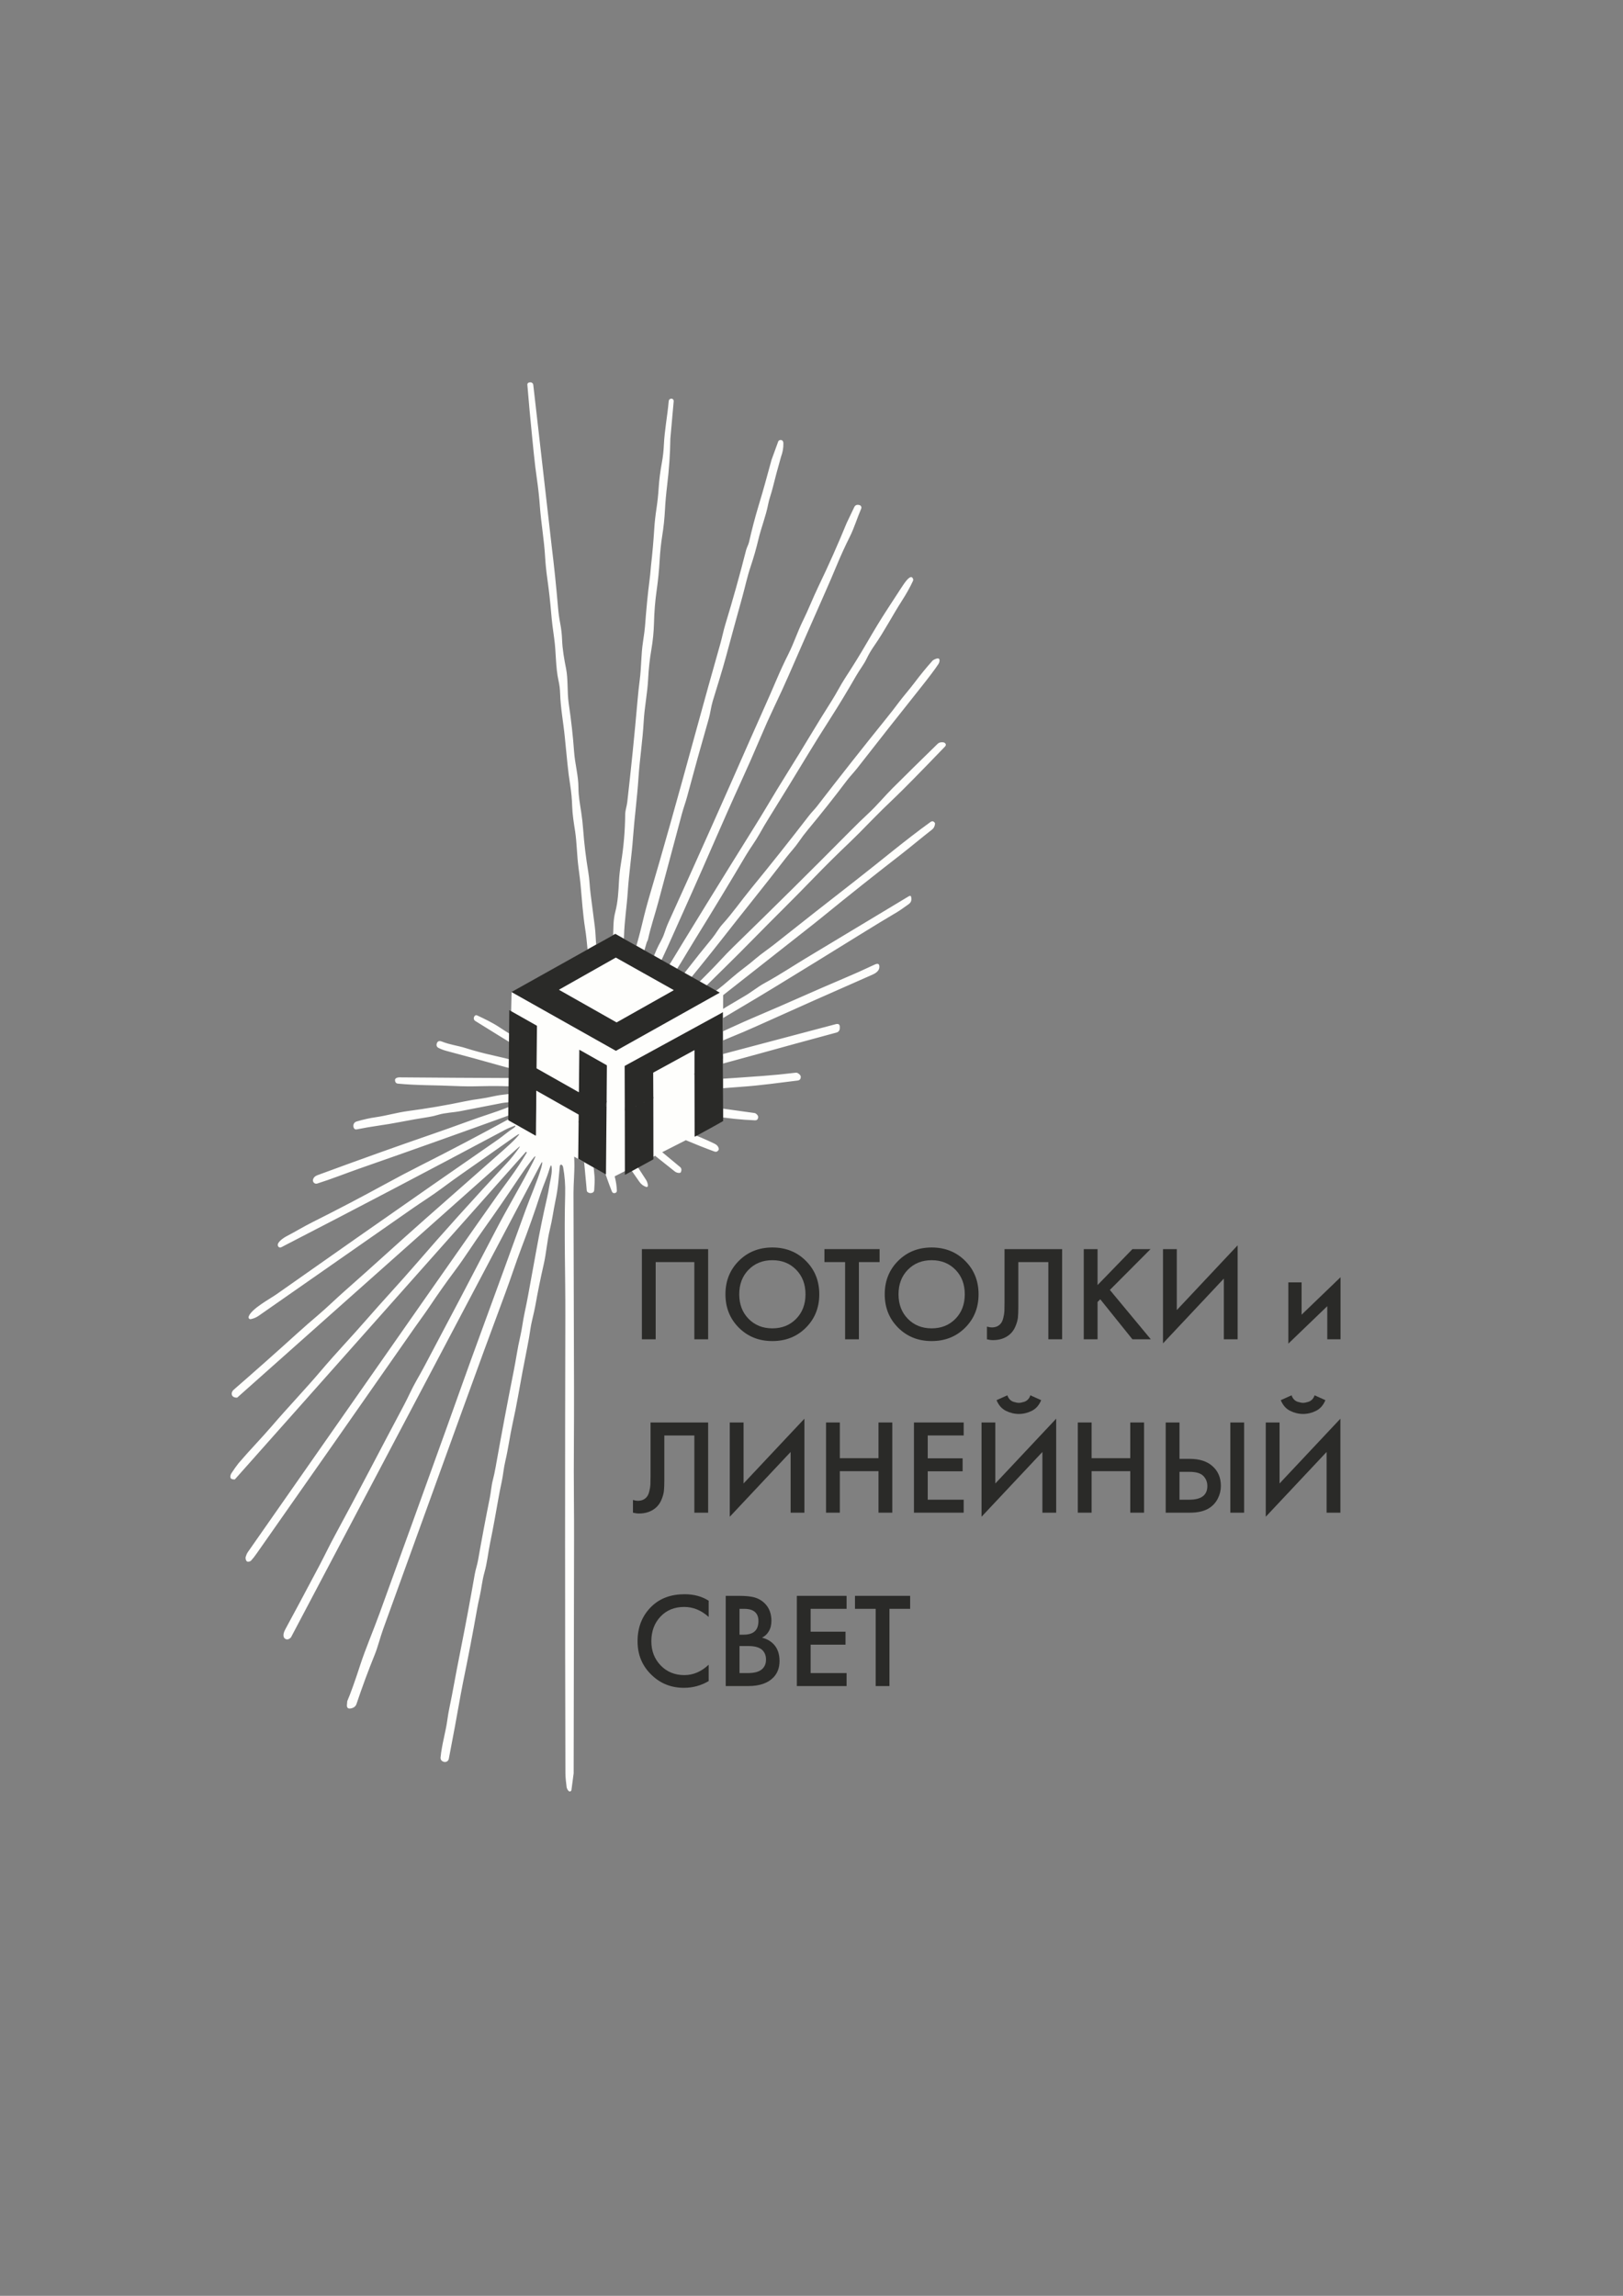 <?xml version="1.0" encoding="UTF-8"?> <svg xmlns="http://www.w3.org/2000/svg" xmlns:xlink="http://www.w3.org/1999/xlink" xmlns:xodm="http://www.corel.com/coreldraw/odm/2003" xml:space="preserve" width="210mm" height="297mm" version="1.1" style="shape-rendering:geometricPrecision; text-rendering:geometricPrecision; image-rendering:optimizeQuality; fill-rule:evenodd; clip-rule:evenodd" viewBox="0 0 21000 29700"><rect x="0" y="0" width="21000" height="29700" fill="#808080" stroke="none"/> <defs> <style type="text/css"> .fil2 {fill:#FEFEFC} .fil1 {fill:#FEFEFC;fill-rule:nonzero} .fil0 {fill:#2A2A28;fill-rule:nonzero} </style> </defs> <g id="Слой_x0020_1">  <polygon class="fil0" points="8305.34,16159.13 9162.61,16159.13 9162.61,17326.07 8984.16,17326.07 8984.16,16327.09 8483.79,16327.09 8483.79,17326.07 8305.34,17326.07 "></polygon> <path id="_1" class="fil0" d="M9559.75 16311.34c115.47,-115.47 260.1,-173.2 433.88,-173.2 173.79,0 318.42,57.73 433.89,173.2 115.47,115.47 173.2,259.52 173.2,432.14 0,172.62 -57.73,316.66 -173.2,432.13 -115.47,115.47 -260.1,173.2 -433.89,173.2 -173.78,0 -318.41,-57.73 -433.88,-173.2 -115.47,-115.47 -173.2,-259.51 -173.2,-432.13 0,-172.62 57.73,-316.67 173.2,-432.14zm125.97 749.68c80.48,82.22 183.11,123.34 307.91,123.34 124.8,0 227.44,-41.12 307.92,-123.34 80.48,-82.23 120.72,-188.08 120.72,-317.54 0,-129.47 -40.24,-235.32 -120.72,-317.54 -80.48,-82.23 -183.12,-123.35 -307.92,-123.35 -124.8,0 -227.43,41.12 -307.91,123.35 -80.48,82.22 -120.72,188.07 -120.72,317.54 0,129.46 40.24,235.31 120.72,317.54z"></path> <polygon id="_2" class="fil0" points="11381.01,16327.09 11113.34,16327.09 11113.34,17326.07 10934.88,17326.07 10934.88,16327.09 10667.21,16327.09 10667.21,16159.13 11381.01,16159.13 "></polygon> <path id="_3" class="fil0" d="M11620.7 16311.34c115.47,-115.47 260.1,-173.2 433.88,-173.2 173.79,0 318.42,57.73 433.89,173.2 115.47,115.47 173.2,259.52 173.2,432.14 0,172.62 -57.73,316.66 -173.2,432.13 -115.47,115.47 -260.1,173.2 -433.89,173.2 -173.78,0 -318.41,-57.73 -433.88,-173.2 -115.47,-115.47 -173.2,-259.51 -173.2,-432.13 0,-172.62 57.73,-316.67 173.2,-432.14zm125.97 749.68c80.48,82.22 183.11,123.34 307.91,123.34 124.8,0 227.44,-41.12 307.92,-123.34 80.48,-82.23 120.72,-188.08 120.72,-317.54 0,-129.47 -40.24,-235.32 -120.72,-317.54 -80.48,-82.23 -183.12,-123.35 -307.92,-123.35 -124.8,0 -227.43,41.12 -307.91,123.35 -80.48,82.22 -120.72,188.07 -120.72,317.54 0,129.46 40.24,235.31 120.72,317.54z"></path> <path id="_4" class="fil0" d="M12997.58 16159.13l745.3 0 0 1166.94 -178.45 0 0 -998.98 -388.4 0 0 580.84c0,55.99 -1.75,101.18 -5.24,135.59 -3.5,34.41 -14.29,73.19 -32.37,116.34 -18.08,43.16 -44.03,78.73 -77.85,106.73 -57.16,46.65 -127.72,69.98 -211.7,69.98 -24.49,0 -50.73,-3.5 -78.73,-10.5l0 -164.46c23.33,7 44.91,10.5 64.74,10.5 43.15,0 78.14,-13.41 104.97,-40.24 18.66,-17.49 32.36,-44.03 41.11,-79.6 8.75,-35.58 13.71,-65.03 14.87,-88.35 1.17,-23.33 1.75,-59.49 1.75,-108.47l0 -696.32z"></path> <polygon id="_5" class="fil0" points="14201.25,16159.13 14201.25,16624.51 14652.63,16159.13 14887.07,16159.13 14360.46,16687.49 14890.57,17326.07 14652.63,17326.07 14236.25,16808.21 14201.25,16843.2 14201.25,17326.07 14022.8,17326.07 14022.8,16159.13 "></polygon> <polygon id="_6" class="fil0" points="15835.31,17326.07 15835.31,16540.53 15048.02,17378.56 15048.02,16159.13 15226.47,16159.13 15226.47,16948.17 16013.76,16110.15 16013.76,17326.07 "></polygon> <polygon id="_7" class="fil0" points="16669.84,16589.52 16841.29,16589.52 16841.29,17007.66 17345.16,16523.04 17345.16,17326.07 17173.71,17326.07 17173.71,16897.44 16669.84,17382.05 "></polygon> <path id="_8" class="fil0" d="M8417.31 18402.03l745.3 0 0 1166.94 -178.45 0 0 -998.98 -388.4 0 0 580.84c0,55.99 -1.75,101.18 -5.24,135.59 -3.5,34.41 -14.29,73.19 -32.37,116.34 -18.08,43.16 -44.03,78.73 -77.85,106.73 -57.16,46.65 -127.72,69.98 -211.7,69.98 -24.49,0 -50.73,-3.5 -78.73,-10.5l0 -164.46c23.33,7 44.91,10.5 64.74,10.5 43.15,0 78.14,-13.41 104.97,-40.24 18.66,-17.49 32.36,-44.03 41.11,-79.6 8.75,-35.58 13.71,-65.03 14.87,-88.35 1.17,-23.33 1.75,-59.49 1.75,-108.47l0 -696.32z"></path> <polygon id="_9" class="fil0" points="10229.82,19568.97 10229.82,18783.43 9442.53,19621.46 9442.53,18402.03 9620.98,18402.03 9620.98,19191.07 10408.27,18353.05 10408.27,19568.97 "></polygon> <polygon id="_10" class="fil0" points="10866.65,18402.03 10866.65,18863.91 11367.02,18863.91 11367.02,18402.03 11545.47,18402.03 11545.47,19568.97 11367.02,19568.97 11367.02,19031.86 10866.65,19031.86 10866.65,19568.97 10688.2,19568.97 10688.2,18402.03 "></polygon> <polygon id="_11" class="fil0" points="12469.22,18402.03 12469.22,18569.99 12003.84,18569.99 12003.84,18865.66 12455.22,18865.66 12455.22,19033.61 12003.84,19033.61 12003.84,19401.02 12469.22,19401.02 12469.22,19568.97 11825.39,19568.97 11825.39,18402.03 "></polygon> <path id="_12" class="fil0" d="M13487.44 19568.97l0 -785.54 -787.29 838.03 0 -1219.43 178.45 0 0 789.04 787.29 -838.02 0 1215.92 -178.45 0zm-593.09 -1455.61l139.96 -62.98c7,22.16 17.79,40.53 32.37,55.11 14.58,14.58 30.91,24.49 48.99,29.74 18.07,5.25 31.78,8.75 41.11,10.5 9.33,1.75 18.08,2.62 26.24,2.62 8.17,0 16.91,-0.87 26.25,-2.62 9.33,-1.75 23.03,-5.25 41.11,-10.5 18.08,-5.25 34.41,-15.16 48.99,-29.74 14.58,-14.58 25.36,-32.95 32.36,-55.11l139.97 62.98c-26.83,65.32 -67.36,111.39 -121.6,138.21 -54.23,26.83 -109.93,40.24 -167.08,40.24 -57.15,0 -112.84,-13.41 -167.08,-40.24 -54.23,-26.82 -94.76,-72.89 -121.59,-138.21z"></path> <polygon id="_13" class="fil0" points="14124.27,18402.03 14124.27,18863.91 14624.64,18863.91 14624.64,18402.03 14803.09,18402.03 14803.09,19568.97 14624.64,19568.97 14624.64,19031.86 14124.27,19031.86 14124.27,19568.97 13945.82,19568.97 13945.82,18402.03 "></polygon> <path id="_14" class="fil0" d="M15083.01 19568.97l0 -1166.94 178.45 0 0 470.63 132.97 0c124.8,0 222.19,30.91 292.17,92.72 73.48,64.15 110.22,149.88 110.22,257.18 0,55.99 -12.54,109.35 -37.61,160.09 -25.08,50.73 -60.95,91.85 -107.6,123.34 -62.98,41.99 -148.13,62.98 -255.43,62.98l-313.17 0zm178.45 -528.36l0 360.41 125.97 0c156.29,0 234.44,-58.91 234.44,-176.71 0,-51.32 -17.21,-94.76 -51.61,-130.34 -34.41,-35.57 -94.19,-53.36 -179.33,-53.36l-129.47 0zm657.83 -638.58l178.45 0 0 1166.94 -178.45 0 0 -1166.94z"></path> <path id="_15" class="fil0" d="M17164.95 19568.97l0 -785.54 -787.29 838.03 0 -1219.43 178.45 0 0 789.04 787.29 -838.02 0 1215.92 -178.45 0zm-593.09 -1455.61l139.96 -62.98c7,22.16 17.79,40.53 32.37,55.11 14.58,14.58 30.91,24.49 48.99,29.74 18.07,5.25 31.78,8.75 41.11,10.5 9.33,1.75 18.08,2.62 26.24,2.62 8.17,0 16.91,-0.87 26.25,-2.62 9.33,-1.75 23.03,-5.25 41.11,-10.5 18.08,-5.25 34.41,-15.16 48.99,-29.74 14.58,-14.58 25.36,-32.95 32.36,-55.11l139.97 62.98c-26.83,65.32 -67.36,111.39 -121.6,138.21 -54.23,26.83 -109.93,40.24 -167.08,40.24 -57.15,0 -112.84,-13.41 -167.08,-40.24 -54.23,-26.82 -94.76,-72.89 -121.59,-138.21z"></path> <path id="_16" class="fil0" d="M9169.61 20707.92l0 209.94c-95.64,-86.31 -201.2,-129.47 -316.66,-129.47 -125.97,0 -228.32,41.7 -307.05,125.1 -78.73,83.39 -118.09,189.82 -118.09,319.29 0,124.8 40.24,228.89 120.72,312.29 80.48,83.39 182.53,125.09 306.16,125.09 115.47,0 220.45,-44.91 314.92,-134.72l0 211.7c-97.97,58.32 -204.69,87.47 -320.16,87.47 -162.13,0 -299.76,-53.65 -412.89,-160.95 -124.8,-116.64 -187.2,-263.6 -187.2,-440.88 0,-186.62 62.4,-338.83 187.2,-456.63 107.3,-101.47 247.85,-152.21 421.63,-152.21 120.14,0 223.94,27.99 311.42,83.98z"></path> <path id="_17" class="fil0" d="M9390.05 20644.93l176.7 0c79.32,0 143.47,6.42 192.45,19.25 48.99,12.83 92.15,36.74 129.47,71.73 61.82,58.32 92.72,135.3 92.72,230.94 0,54.82 -11.66,100.89 -34.99,138.21 -20.99,36.16 -50.15,62.98 -87.47,80.48 60.65,15.16 110.8,43.15 150.46,83.98 51.32,53.65 76.98,126.55 76.98,218.69 0,85.14 -25.66,155.12 -76.98,209.94 -72.32,75.81 -181.37,113.72 -327.17,113.72l-292.17 0 0 -1166.94zm178.45 167.96l0 334.16 54.24 0c65.32,0 113.72,-15.16 145.21,-45.49 30.33,-29.16 45.49,-73.48 45.49,-132.96 0,-47.82 -14,-85.15 -41.99,-111.97 -30.33,-29.16 -77.56,-43.74 -141.71,-43.74l-61.24 0zm0 481.12l0 349.91 108.48 0c80.47,0 139.37,-15.17 176.7,-45.49 38.49,-30.33 57.73,-73.48 57.73,-129.47 0,-50.15 -15.74,-90.97 -47.23,-122.46 -36.16,-35 -97.4,-52.49 -183.71,-52.49l-111.97 0z"></path> <polygon id="_18" class="fil0" points="10954.13,20644.93 10954.13,20812.89 10488.75,20812.89 10488.75,21108.56 10940.13,21108.56 10940.13,21276.51 10488.75,21276.51 10488.75,21643.92 10954.13,21643.92 10954.13,21811.87 10310.3,21811.87 10310.3,20644.93 "></polygon> <polygon id="_19" class="fil0" points="11776.4,20812.89 11508.73,20812.89 11508.73,21811.87 11330.27,21811.87 11330.27,20812.89 11062.6,20812.89 11062.6,20644.93 11776.4,20644.93 "></polygon> <path class="fil1" d="M7136.43 7050.96c33.34,269.35 61.39,539.49 84.14,810.16 5.82,69.85 15.35,138.11 28.31,205.05 13.23,67.73 21.17,136.53 23.81,206.64 4.5,126.74 26.73,252.15 51.86,377.83 27.78,139.43 12.44,302.15 34.4,451.11 32.01,216.96 55.3,424.92 69.32,623.62 11.38,159.28 56.09,306.92 56.35,466.46 0.27,106.1 18.79,204.26 34.93,309.3 11.91,77.79 20.37,153.99 25.93,228.87 12.7,177 34.92,361.42 66.67,553.5 7.41,45.25 12.7,89.96 15.88,134.41 3.44,49.48 7.94,98.69 14.02,147.64 16.14,130.97 34.13,270.4 53.98,418.57 12.17,91.55 10.85,175.42 20.37,260.88 22.75,205.05 45.77,391.05 55.83,599.28 5.82,123.56 16.14,247.92 30.69,373.59 1.32,11.64 8.2,16.67 20.11,15.35 8.2,-1.06 14.55,-7.67 15.61,-16.14 7.67,-66.41 15.87,-135.73 24.6,-207.7 8.47,-69.85 13.5,-138.11 15.35,-204.52 1.85,-69.06 8.47,-138.91 20.11,-209.55 33.86,-206.64 30.16,-425.45 39.42,-636.32 2.65,-59.01 10.32,-113.25 23.02,-162.19 34.4,-131.77 40.75,-262.47 47.89,-399.26 3.97,-73.55 12.7,-151.61 26.46,-234.16 33.6,-202.4 51.59,-411.69 53.97,-628.38 0.53,-53.45 20.64,-105.04 26.73,-158.49 50.53,-442.12 94.98,-880.27 132.82,-1314.98 7.67,-90.22 17.46,-180.18 29.1,-270.4 20.9,-162.98 16.14,-318.29 40.48,-480.22 15.08,-99.22 24.08,-168.54 26.99,-207.7 18.26,-239.45 36.51,-427.03 54.5,-563.03 9.79,-75.41 17.73,-150.02 23.29,-223.84 17.99,-157.95 32.01,-315.91 41.8,-473.34 5.29,-85.46 15.08,-173.83 29.11,-265.64 12.69,-82.81 22.22,-171.98 28.31,-267.49 6.35,-101.07 20.37,-210.88 42.06,-329.41 13.5,-73.29 21.7,-148.17 25.14,-225.16 8.73,-191.29 46.04,-374.12 62.44,-564.36 1.59,-19.84 12.17,-30.95 32.02,-33.6 4.49,-0.53 8.99,0.27 13.49,2.12 14.02,6.08 20.37,16.67 19.05,32.01l-43.13 482.87c-2.91,199.76 -16.67,399.52 -41.01,599.81 -14.02,116.68 -23.81,224.36 -28.84,323.32 -6.08,114.56 -17.72,224.37 -34.66,328.88 -16.4,101.6 -27.78,210.6 -34.39,327.02 -7.15,127.79 -20.64,260.62 -40.22,397.93 -17.99,126.74 -28.84,262.47 -32.54,407.46 -2.91,114.83 -14.29,229.93 -34.14,345.28 -21.43,123.04 -35.19,250.56 -41.8,382.06 -9.26,183.36 -46.83,360.63 -56.89,542.13 -13.75,250.03 -52.38,495.04 -67.99,733.16 -17.2,263 -52.92,528.38 -70.91,776.03 -16.67,230.98 -51.59,454.55 -68.26,705.11 -12.7,194.21 -42.07,369.36 -47.89,567.53 -2.38,73.29 -8.21,144.73 -17.73,213.79 -9.79,70.64 -21.7,141.02 -35.19,211.13 -26.19,134.15 -41.54,269.35 -46.3,405.61 -2.65,78.05 -26.46,148.7 -14.29,228.86 0.53,3.97 2.65,5.56 6.61,5.3l7.15 -0.53c1.32,0 1.85,-0.53 1.59,-1.86 -5.3,-40.48 2.91,-79.63 24.6,-117.47 18.79,-32.81 33.6,-67.73 44.45,-104.51 17.73,-60.33 33.08,-119.59 46.04,-177.54 36.51,-162.71 77.52,-319.08 123.03,-469.37 35.98,-119.32 69.32,-243.68 100.01,-373.59 28.84,-121.97 62.18,-246.85 100.02,-374.12 150.81,-508.79 348.98,-1212.06 594.51,-2109.79 101.34,-370.41 205.32,-743.21 311.68,-1118.13 23.55,-83.34 39.69,-168.01 64.83,-250.29 97.1,-318.56 186.79,-638.71 268.55,-960.7 8.99,-35.19 30.16,-69.59 38.36,-105.57 35.19,-156.11 74.88,-308.51 119.6,-457.47 42.06,-139.96 71.43,-240.77 88.1,-302.68 27.52,-101.34 55.3,-202.67 83.61,-304.01l85.72 -235.21c3.97,-10.85 14.03,-18.52 25.67,-19.58 26.72,-2.38 40.48,11.91 41.27,42.86 1.33,58.47 -8.73,116.42 -30.16,173.57 -39.16,135.99 -75.67,272.52 -109.8,409.84 -17.2,69.85 -43.66,134.94 -56.89,205.05 -29.63,153.72 -89.16,298.71 -125.41,451.38 -28.04,119.06 -62.18,237.86 -102.13,356.66 -43.92,130.7 -70.91,261.94 -107.42,393.17 -72.23,260.35 -142.34,516.73 -210.34,769.14 -52.39,193.68 -113.24,382.06 -171.45,574.94 -22.76,75.14 -32.02,160.34 -50.8,225.43 -97.1,337.61 -191.03,675.74 -281.78,1014.67 -17.99,67.21 -45.51,141.29 -65.36,214.32 -102.92,382.32 -205.58,765.17 -307.44,1148.82 -42.6,159.54 -97.1,317.23 -132.29,479.69 -3.97,17.2 -13.76,29.1 -18.52,45.24 -73.29,254.27 -150.29,511.7 -230.46,772.32 -7.67,25.13 -17.19,49.74 -28.57,73.82 -12.44,26.19 -19.32,53.71 -20.9,83.08 -0.8,11.37 2.91,20.9 10.85,28.31 8.73,8.2 14.28,6.61 16.66,-5.03l9.53 -42.07c2.38,-10.85 7.41,-20.37 15.35,-28.04 30.42,-29.64 48.68,-59.8 54.76,-90.76 6.88,-34.39 19.05,-66.67 36.52,-96.83 18.78,-32.28 35.71,-66.15 50.8,-101.87 71.43,-169.6 143.4,-339.19 216.16,-508.26 29.9,-69.59 73.55,-131.77 97.1,-204 18.26,-56.35 38.37,-108.74 60.33,-156.63 362.21,-796.92 711.99,-1580.09 1049.34,-2349.24 58.2,-132.55 115.88,-261.93 172.77,-388.67 57.41,-127.26 114.03,-257.17 170.39,-389.2 49.74,-116.68 101.6,-228.6 155.31,-335.23 70.11,-139.17 116.42,-285.75 186,-426.77 73.03,-147.64 130.18,-297.92 203.47,-449.79 129.11,-267.5 250.03,-539.49 363.01,-815.45l97.89 -205.05c11.64,-24.61 30.69,-34.4 57.42,-29.63l8.2 1.32c21.16,3.7 33.34,26.46 24.87,46.3 -52.12,121.97 -91.28,251.89 -148.17,365.66 -59,117.74 -113.77,237.33 -164.3,358.77 -51.07,122.77 -102.93,243.68 -155.58,362.48 -155.31,351.1 -312.47,709.08 -471.75,1073.94 -50.27,115.1 -112.98,251.36 -188.12,409.31 -59,124.09 -120.39,261.15 -183.89,411.17 -78.31,185.47 -159.54,369.36 -243.41,552.18 -220.66,480.22 -472.02,1073.15 -642.15,1449.39 -100.27,221.99 -202.67,450.85 -307.18,686.06 -34.13,77 -103.71,225.16 -208.49,444.24 -64.03,134.14 -131.5,283.1 -202.14,447.41 -4.23,9.79 -2.38,18.26 5.29,25.4l5.82 5.56c2.65,2.64 7.15,2.11 9.26,-1.06 51.07,-82.82 95.52,-157.43 133.88,-223.84 23.81,-41.54 50.8,-83.34 80.7,-125.68 39.16,-55.29 64.29,-118.27 99.48,-176.47 368.83,-608.81 771.79,-1262.86 1208.62,-1962.68 48.42,-77.79 94.46,-152.93 137.85,-225.69 99.22,-166.95 195,-324.12 287.33,-471.75 94.46,-150.82 186.54,-301.1 276.76,-451.12 97.63,-162.19 193.94,-318.56 289.45,-468.84 60.86,-95.52 110.86,-197.38 171.72,-291.04 102.92,-157.69 197.38,-310.62 283.37,-459.05 93.39,-161.14 176.74,-298.19 250.03,-411.17 60.32,-93.13 120.12,-184.94 179.12,-275.43 12.97,-19.84 26.46,-40.21 40.75,-61.38 66.94,-99.75 109.27,-125.15 126.73,-76.73 3.18,8.47 2.65,17.73 -1.06,25.66 -36.77,80.17 -84.93,166.43 -144.46,258.77 -119.85,186.79 -228.6,396.34 -352.16,573.35 -42.07,60.06 -75.67,116.94 -101.07,170.39 -38.1,79.9 -93.4,147.9 -137.05,224.37 -110.86,193.14 -221.46,375.97 -331.79,548.48 -110.07,171.71 -203.47,321.2 -280.46,448.47 -175.42,289.72 -346.34,568.85 -513.29,836.87 -43.92,70.38 -85.73,141.03 -125.15,211.94 -53.71,96.3 -120.39,183.62 -175.95,277.28 -212.72,359.57 -429.15,717.02 -649.02,1072.36 -128.59,208.22 -248.97,421.48 -388.41,621.77 -85.19,122.5 -168.27,255.85 -241.3,386.02 -1.85,3.44 -3.17,7.41 -3.7,11.38 -3.44,26.19 2.64,32.01 17.99,17.99 58.74,-54.77 109.8,-106.89 159.54,-174.62 216.7,-296.87 440.53,-585.53 671.25,-865.98 45.77,-55.83 79.9,-121.98 129.38,-176.48 131.23,-144.73 245.01,-308.77 367.77,-458.52 256.38,-313.01 507.74,-629.45 754.33,-949.33 32.81,-42.6 71.7,-79.64 104.51,-122.5 295.01,-382.06 593.99,-760.94 897.2,-1136.65 55.83,-69.06 106.63,-134.41 152.4,-196.06 66.41,-89.16 142.08,-173.56 206.64,-259.29 77.52,-102.92 155.31,-197.91 233.1,-285.22 5.03,-5.56 11.11,-10.32 17.46,-13.76 54.77,-28.84 80.17,-23.55 75.67,15.88 -1.58,13.49 -6.08,25.66 -13.23,37.04 -41.27,63.76 -124.61,174.62 -250.29,332.05 -266.7,334.43 -533.14,672.57 -799.57,1014.41 -43.39,55.57 -96.05,109.54 -136.26,162.72 -162.19,215.11 -329.67,426.51 -501.92,633.68 -43.39,52.12 -83.08,104.77 -119.06,157.69 -50.27,73.55 -110.86,136 -165.1,206.38 -154.78,200.28 -305.06,391.84 -451.12,574.41 -119.06,148.96 -242.62,305.59 -370.94,469.37 -189.44,241.56 -396.08,496.62 -619.66,765.17 -49.21,59 -88.37,125.68 -144.46,186.53 -56.35,61.12 -109.27,127.27 -158.22,198.18 -0.79,0.79 -0.53,1.58 0.27,2.38l5.82 5.55c4.76,4.5 12.17,4.5 17.19,0.27 151.08,-130.97 290.78,-266.97 419.1,-407.99 143.94,-158.22 300.84,-302.68 447.68,-462.49 61.12,-66.41 120.65,-127.8 179.12,-184.68 525.2,-511.18 1020.77,-1002.24 1487.23,-1473.2 100.01,-100.81 183.62,-182.56 251.09,-244.74 110.86,-102.39 214.57,-228.07 310.62,-323.85 186,-185.47 381.79,-378.09 587.11,-578.11 18.25,-17.73 43.65,-24.08 76.73,-19.06 3.17,0.27 6.08,1.33 8.73,2.92 25.4,14.81 28.04,32.8 7.67,53.97 -322.53,334.7 -536.05,551.92 -640.82,651.4 -116.68,110.87 -214.84,207.17 -294.48,288.93 -132.03,135.73 -228.87,233.1 -290.78,291.84 -165.36,156.89 -324.11,314.32 -476.25,471.75 -259.82,269.08 -514.88,517.26 -769.94,777.61 -126.73,129.11 -251.35,254 -374.12,374.38 -219.87,215.64 -442.12,435.51 -666.48,659.08 -73.29,73.29 -149.23,152.93 -227.28,238.92 -27.25,29.9 -23.28,35.19 12.44,15.61 26.98,-14.82 52.91,-32.54 77.52,-53.45 126.73,-107.15 260.88,-215.63 402.43,-325.7 90.75,-70.38 173.04,-154.52 269.08,-220.66 78.58,-54.24 150.28,-118.27 222.78,-180.45 51.86,-44.71 103.19,-85.99 153.99,-124.35 52.65,-39.42 103.98,-80.7 153.99,-123.83 77.52,-66.14 165.1,-123.82 245.26,-187.59 348.72,-276.75 701.15,-553.77 1057.54,-830.79 320.41,-249.23 629.45,-511.17 958.59,-748.5 21.96,-15.88 41.01,-12.7 56.62,9.26 2.91,4.23 4.23,8.99 3.44,14.02 -4.23,32.54 -16.67,56.88 -37.57,73.02 -139.97,108.75 -272.52,221.46 -410.63,328.62 -341.85,265.11 -678.4,532.6 -1009.39,802.74 -40.75,33.08 -80.43,64.83 -118.8,95.25 -200.02,156.9 -435.24,342.11 -705.91,555.36 -306.91,242.1 -641.88,504.56 -1005.15,787.67 -98.16,76.46 -195.53,153.19 -292.36,230.71 -6.09,4.77 -7.41,13.5 -3.18,20.11l3.71 5.82c2.38,3.44 5.29,4.24 8.73,2.12 87.05,-51.86 175.68,-96.31 261.41,-152.13 269.34,-175.69 552.18,-350.05 848.51,-523.35 87.05,-50.8 168.01,-118.53 255.33,-165.89 183.62,-99.75 396.61,-239.72 529.69,-319.62 437.89,-263.26 882.92,-531.02 1335.09,-803.28 20.37,-12.17 31.22,-6.61 33.07,16.94l1.06 12.43c2.38,29.9 -8.73,53.45 -33.07,71.18 -74.61,53.71 -121.97,86.51 -142.35,98.42 -146.84,86.78 -315.12,188.91 -505.09,306.65 -355.86,220.93 -713.84,441.33 -1073.68,661.2 -146.84,89.69 -297.92,180.44 -453.49,272.25 -242.62,143.14 -481.81,288.13 -717.55,435.51 -118.27,73.82 -244.48,139.7 -353.22,223.3 -28.84,22.49 -25.67,28.84 9.52,19.32 42.87,-11.64 84.14,-27.25 124.09,-47.1 160.61,-79.64 319.89,-153.45 477.58,-221.45 228.6,-98.69 450.58,-206.91 682.09,-304.27 373.07,-156.9 735.81,-324.12 1106.49,-480.22 132.03,-55.56 266.7,-115.89 404.55,-180.98 45.77,-21.43 65.35,-7.14 59,42.87 -5.03,39.95 -48.42,70.11 -82.28,84.93 -503.51,220.92 -1008.33,445.29 -1514.48,673.36 -108.74,48.95 -215.37,94.46 -319.88,136.53 -107.16,43.39 -211.93,88.63 -314.06,135.73 -211.67,97.89 -438.15,186.53 -655.11,297.39 -9,4.5 -6.35,17.99 3.7,18.78 8.74,0.53 17.73,-0.26 26.46,-2.11 202.14,-47.63 397.41,-114.83 600.87,-168.81 556.42,-147.63 1119.72,-296.86 1690.42,-447.41 37.31,-9.79 55.3,3.44 53.71,39.69 -0.26,5.56 -0.52,11.38 -0.79,17.46 -1.06,24.08 -17.46,44.45 -40.48,50.54 -345.81,93.13 -690.56,187.32 -1033.99,282.57 -230.98,64.3 -474.4,129.65 -730.25,196.32 -14.55,3.71 -29.64,9.53 -45.51,17.47 -14.82,7.41 -30.69,12.7 -47.36,15.87 -199.23,38.9 -404.55,94.19 -615.69,165.9 -14.55,5.02 -14.28,8.2 1.06,10.05 78.32,8.73 163.25,-12.96 219.61,-17.99 125.14,-11.38 248.18,-20.11 368.56,-26.46 78.58,-4.23 151.08,-28.58 227.54,-33.6 241.3,-15.61 475.99,-31.75 704.32,-48.69 132.82,-9.79 273.32,-23.54 421.22,-41.27 10.58,-1.32 21.17,1.06 30.16,6.35 26.2,15.08 38.1,33.07 36.25,53.97 -2.38,24.08 -15.35,37.58 -39.16,40.49 -117.74,14.55 -237.06,29.63 -358.51,44.71 -125.15,15.61 -248.71,27.78 -370.94,36.51 -187.06,13.76 -371.74,28.58 -554.31,44.72 -4.49,0.53 -8.73,2.11 -12.43,4.76 -2.38,1.85 -5.03,2.65 -7.94,2.91 -232.04,17.46 -468.05,29.63 -708.02,36.78 -37.58,1.06 -73.56,6.61 -107.95,16.4 -13.76,3.97 -13.76,7.94 0,11.64 94.45,26.73 195.79,42.07 303.47,46.31 70.38,2.64 138.91,11.64 205.32,26.72 101.6,23.02 203.46,39.69 305.86,50.53 250.56,26.2 493.71,64.83 744.01,98.16 7.14,0.8 14.02,3.44 19.84,7.68 23.02,16.14 32.81,34.39 28.84,54.5 -4.23,22.49 -17.99,33.34 -41.01,32.54 -172.77,-6.61 -358.51,-25.92 -556.68,-58.47 -208.23,-34.13 -446.62,-63.5 -715.44,-88.37 -139.17,-12.96 -260.61,-49.21 -398.2,-71.44 -5.29,-0.79 -8.2,1.33 -8.73,6.88l-0.53 6.88c-1.05,10.32 5.03,20.11 14.82,24.08 163.51,64.82 318.56,129.91 465.14,195.26 224.63,100.01 451.64,178.6 675.48,286.55 32.81,15.61 51.59,38.1 56.36,67.2 1.05,6.35 -0.53,12.44 -4.5,18.26 -13.5,18.78 -30.96,24.34 -52.92,16.4 -119.06,-43.66 -246.06,-93.93 -380.73,-151.08 -114.3,-48.42 -246.33,-101.6 -396.09,-159.54 -138.11,-53.18 -275.16,-112.71 -410.89,-178.59 -29.9,-14.56 -54.51,-28.84 -73.82,-43.4 -50.54,-38.36 -61.91,-29.1 -33.87,27.26 1.32,2.38 13.23,12.7 35.72,31.22 261.14,214.04 533.4,438.94 816.24,674.68 18.26,15.35 22.22,36.78 11.64,64.3 -4.23,10.85 -16.4,14.81 -36.25,11.64 -17.19,-2.65 -32.54,-9.26 -46.03,-20.11 -156.9,-123.56 -301.36,-239.98 -432.86,-349.25 -147.11,-122.24 -302.69,-227.54 -436.83,-359.83 -7.41,-7.41 -15.61,-8.47 -24.34,-2.91 -7.41,4.5 -9.53,14.28 -4.76,21.43 178.59,263.79 354.54,529.96 527.84,799.04 15.08,23.28 23.55,48.68 25.66,76.46 0.8,11.91 -10.84,20.91 -22.22,17.2 -36.25,-11.9 -65.62,-34.13 -88.11,-66.41 -135.2,-192.35 -269.08,-390.79 -401.37,-595.05 -32.28,-50 -69.59,-100.54 -111.65,-151.87 -3.97,-4.76 -11.65,-2.38 -12.17,3.71 -2.12,24.07 1.58,48.68 11.37,73.55 73.82,188.39 138.64,388.67 194.47,600.61 16.41,62.44 25.67,123.82 27.78,184.41 0.53,13.76 -8.46,25.93 -21.69,29.37 -21.17,5.82 -35.72,-1.59 -43.92,-22.23 -82.82,-211.13 -152.93,-431.27 -210.35,-660.66 -4.5,-17.73 -14.81,-35.19 -30.95,-51.86 -6.09,-6.61 -14.29,-6.35 -24.35,1.06 -5.82,4.23 -8.73,11.11 -8.2,18.26 19.32,175.68 35.99,341.31 50.27,497.15 5.29,59.79 -0.79,120.38 -3.97,180.18 -1.05,19.84 -11.37,32.28 -30.69,37.31 -21.16,5.29 -39.42,1.58 -55.03,-11.12 -6.35,-5.02 -10.06,-12.43 -10.85,-20.37l-6.35 -73.82c-18.26,-184.94 -34.66,-370.42 -49.74,-556.15 -8.47,-104.51 -11.11,-206.11 -8.2,-304.8 3.44,-108.75 -2.65,-209.55 -18.26,-302.16 -0.79,-4.23 -0.53,-8.46 0.79,-12.96 0.53,-2.38 1.59,-4.5 2.92,-6.35 10.31,-13.5 7.67,-16.93 -7.94,-10.32 -113.77,49.74 -92.87,205.32 -89.17,332.05 6.09,204 11.38,396.08 15.88,576.53 2.91,125.41 -11.38,259.82 -11.38,392.38 1.59,875.24 3.97,1716.35 6.88,2523.59 1.85,480.49 -5.82,960.97 -1.32,1441.72 1.59,175.42 2.11,351.89 1.85,529.43 -2.12,1003.56 -3.97,2007.13 -5.29,3010.69l-28.58 215.9c-2.38,17.2 -23.28,24.61 -35.98,12.7 -11.64,-11.11 -20.37,-26.46 -25.93,-46.04 -6.88,-60.32 -15.87,-122.5 -16.14,-183.35 -5.56,-1975.65 -5.82,-3951.29 -1.06,-5926.93 1.33,-522.82 -16.67,-1043.52 -2.11,-1567.13 3.17,-116.95 -5.56,-230.98 -26.46,-346.34 -1.85,-10.32 -6.35,-19.31 -13.23,-26.99 -9.79,-10.85 -27.78,-4.76 -29.11,9.79 -6.61,74.09 -13.75,149.76 -21.43,226.75 -6.88,68.79 -19.05,144.99 -36.51,228.86 -25.4,121.71 -40.22,241.57 -69.85,361.16 -37.04,148.17 -46.57,308.77 -81.76,461.17 -39.42,170.66 -75.4,348.72 -108.48,533.93 -17.99,100.54 -48.68,199.76 -63.5,302.68 -10.84,74.88 -24.07,150.55 -39.15,226.75 -43.13,215.37 -83.61,431.27 -121.71,647.44 -19.58,110.33 -42.33,223.57 -68,339.72 -36.78,166.42 -57.41,332.05 -95.51,492.13 -21.7,91.01 -28.31,183.88 -47.89,273.84 -15.35,70.64 -28.84,138.91 -40.49,204.52 -34.39,193.94 -63.49,361.16 -108.21,579.97 -26.46,128.85 -36.51,249.24 -74.35,384.97 -29.37,103.98 -37.57,207.43 -61.38,310.88 -12.7,55.3 -23.81,109.01 -33.07,161.4 -53.98,305.59 -114.83,622.56 -182.57,950.91 -9.26,45.51 -18.52,93.4 -27.51,143.67 -49.74,282.58 -101.6,562.77 -155.58,840.32 -5.82,30.69 -38.36,48.68 -67.73,37.3l-6.88 -2.64c-20.9,-7.94 -34.13,-29.11 -32.02,-51.6 15.35,-167.21 68.53,-337.87 88.38,-491.06 14.28,-109.54 41.27,-218.28 61.38,-327.82 40.22,-218.02 80.7,-428.89 121.18,-632.36 55.03,-275.43 112.45,-582.87 171.98,-922.33 10.58,-60.06 31.75,-119.86 42.6,-181.24 45.77,-261.94 96.57,-531.02 152.13,-806.98 15.35,-75.94 19.05,-152.67 38.63,-227.28 13.23,-49.74 25.4,-106.1 36.51,-169.07 74.09,-416.98 152.4,-833.17 234.95,-1248.3 28.84,-143.67 48.69,-292.63 82.02,-434.45 24.35,-104.24 35.46,-209.81 57.68,-312.47 16.67,-76.47 32.28,-154.25 46.83,-233.36 34.13,-186.53 68,-372.01 101.6,-556.95 45.78,-254 93.14,-485.51 141.56,-694.8 11.11,-47.89 20.37,-96.04 27.78,-144.72 11.11,-72.5 35.19,-149.49 33.86,-223.58 -1.32,-69.32 -11.64,-70.64 -30.95,-3.97 -32.55,112.45 -79.91,211.67 -115.36,321.21 -72.5,223.84 -154.52,455.61 -245.8,695.06 -72.23,189.44 -136.52,391.85 -209.02,586.32 -178.06,478.1 -368.3,996.15 -570.18,1554.69 -333.64,922.33 -670.45,1852.61 -1009.91,2790.56 -38.37,106.1 -69.85,233.89 -106.89,325.17 -83.88,206.64 -162.99,419.89 -236.81,639.5 -9.52,33.34 -33.33,54.24 -71.7,62.44 -39.42,8.47 -57.41,-7.41 -53.71,-47.36l4.24 -46.57c42.33,-98.16 99.21,-256.64 170.39,-475.72 62.44,-192.09 169.07,-443.7 250.03,-666.75 280.46,-771.52 567,-1563.95 859.63,-2377.28 68.79,-191.29 134.41,-374.38 196.59,-549.54 74.34,-208.76 152.66,-424.66 234.42,-647.7 200.81,-547.42 399.52,-1092.73 596.37,-1636.45 64.56,-178.06 144.46,-354.01 200.82,-539.75 4.49,-15.08 8.46,-30.42 11.37,-45.51 8.2,-42.59 2.38,-44.71 -17.99,-6.35l-3230.3 6120.88c-25.13,25.66 -48.94,32.27 -71.96,19.31 -22.76,-12.7 -29.9,-38.1 -21.17,-76.46 3.44,-13.5 12.17,-33.34 26.46,-59.54 85.46,-156.36 230.19,-427.03 434.18,-812 60.59,-114.57 132.56,-264.85 203.2,-394.5 304.01,-559.32 594.52,-1125 892.17,-1683.01 55.57,-104.25 101.08,-212.46 159.81,-314.33 36.78,-63.76 72.76,-128.85 107.95,-194.73 309.3,-582.35 615.95,-1166.28 919.69,-1751.28 151.61,-292.62 335.5,-595.57 483.4,-888.2 44.45,-88.11 36.78,-92.87 -23.02,-14.29 -56.36,73.82 -105.57,142.61 -147.64,206.11 -165.1,247.92 -319.61,472.55 -463.55,673.63 -131.5,183.89 -246.59,369.09 -378.62,545.84 -109.8,146.84 -218.81,301.09 -327.02,462.75 -65.88,98.16 -130.44,183.62 -195,275.96 -679.18,973.4 -1359.69,1945.75 -2041.26,2917.56 -26.99,38.9 -52.39,70.91 -76.2,96.58 -7.67,5.29 -16.93,8.99 -28.05,11.11 -11.37,1.85 -20.37,-0.53 -26.72,-7.15 -10.05,-10.58 -14.55,-27.25 -13.76,-50 7.15,-22.23 14.29,-45.77 28.31,-65.62 741.1,-1060.45 1492.52,-2135.45 2253.72,-3224.74 227.81,-325.97 473.34,-676.54 736.34,-1051.45 81.76,-116.69 163.51,-232.31 244.74,-346.87 17.46,-24.35 70.38,-97.11 159.01,-218.28 76.73,-105.04 148.7,-214.05 215.64,-326.76 1.32,-2.39 1.06,-4.5 -1.32,-6.09l-6.09 -4.23c-1.59,-1.06 -2.91,-1.06 -3.97,0.26l-3765.81 4237.04c-32.81,0.26 -51.33,-7.41 -55.83,-22.76 -5.03,-18.52 0,-39.15 15.08,-61.91 30.69,-46.83 60.59,-88.9 89.43,-125.68 140.76,-164.83 298.19,-326.23 430.21,-479.68 210.61,-245.8 434.98,-478.9 644.53,-726.29 185.47,-218.81 391.85,-434.44 571.5,-641.35 213.52,-245.79 438.94,-485.51 652.2,-732.63 343.69,-398.2 734.22,-831.58 1171.57,-1300.69 54.51,-58.47 107.42,-124.35 159.02,-197.64 16.93,-24.08 14.28,-26.2 -7.68,-6.88l-3638.81 3236.38c-77.79,5.29 -90.49,-62.44 -44.72,-102.13 269.35,-234.15 540.81,-474.92 814.66,-722.84 93.39,-84.4 183.62,-163.51 270.4,-236.8 121.18,-102.4 237.07,-217.49 355.6,-321.47 350.57,-308.5 688.71,-619.92 1036.37,-926.84 338.41,-298.71 672.84,-593.46 1003.83,-884.23 73.29,-64.3 129.65,-117.48 169.34,-159.55 61.91,-65.35 56.09,-71.96 -17.47,-19.84 -218.81,155.31 -443.97,313.53 -675.21,474.93 -87.05,60.85 -176.75,125.67 -269.08,194.46 -119.86,89.7 -246.6,167.75 -366.72,251.62 -710.4,495.83 -1377.42,960.97 -2001.04,1395.68 -29.63,20.64 -62.97,34.66 -100.28,42.33 -17.99,3.71 -33.6,-13.22 -28.31,-30.95 30.69,-100.54 274.64,-230.19 360.89,-290.78 687.13,-483.66 1362.08,-956.47 2025.39,-1418.17 269.61,-187.59 547.16,-380.47 833.17,-578.11 72.5,-50.01 136,-108.22 211.93,-156.1 7.94,-5.03 14.29,-11.38 19.05,-19.32 6.09,-9.52 3.71,-12.43 -6.88,-8.73 -51.59,18.26 -93.39,35.98 -125.41,53.18 -961.5,513.03 -1927.22,1019.71 -2896.92,1519.5 -11.91,6.09 -26.2,3.18 -34.93,-6.88 -41.54,-47.89 70.91,-118.53 103.98,-135.73 110.07,-56.88 220.4,-124.62 334.17,-181.5 319.88,-160.34 633.68,-324.38 940.86,-492.39 159.02,-87.05 315.12,-169.07 468.31,-246.33 390.26,-197.11 774.44,-399.25 1152,-606.42 31.49,-17.2 51.86,-29.64 61.12,-37.05 44.71,-35.45 40.21,-43.39 -13.5,-23.81 -660.92,239.71 -1330.85,478.1 -2009.51,714.91 -143.93,50.27 -352.95,132.82 -536.04,190.5 -32.02,10.05 -62.44,-19.05 -54.24,-51.33 6.61,-26.2 26.19,-45.51 58.74,-57.42 547.15,-201.61 1039.28,-377.56 1476.64,-528.11 144.72,-50 291.04,-101.86 438.41,-155.83 110.86,-40.49 221.46,-79.12 332.32,-115.63 117.21,-38.36 227.01,-80.17 329.4,-125.15 24.87,-10.84 47.63,-15.08 68,-12.7 7.41,0.8 14.02,-3.96 15.35,-11.11l1.32 -7.94c0.53,-2.91 -1.32,-5.82 -4.23,-6.61 -46.83,-10.85 -92.08,-7.94 -135.73,8.73 -41.01,15.61 -89.7,12.7 -132.56,21.17 -169.33,33.07 -348.19,68 -536.31,104.51 -97.1,19.05 -202.14,20.11 -298.19,49.74 -38.36,11.91 -78.05,20.9 -119.59,27.25 -121.18,19.05 -245.53,40.75 -372.8,65.35 -87.57,16.94 -180.18,32.55 -277.81,46.57 -93.66,13.49 -184.94,29.37 -273.58,47.1 -23.28,4.76 -38.36,-4.24 -44.98,-26.99 -1.58,-5.03 -2.38,-9.79 -2.38,-14.82 -0.26,-31.48 14.82,-51.86 44.98,-60.59 88.37,-25.66 170.39,-43.92 245.8,-54.5 138.91,-19.85 274.11,-60.59 413.54,-79.11 249.5,-33.08 494.77,-74.88 735.28,-125.41 69.06,-14.29 138.38,-25.93 208.23,-34.93 96.04,-12.43 187.32,-40.22 282.31,-50.8 117.21,-12.96 230.98,-28.31 341.57,-46.3 8.74,-1.32 14.56,-9.53 13.23,-18.26 -1.85,-10.32 -8.2,-16.4 -19.05,-18.25 -33.33,-5.56 -62.97,-16.94 -97.89,-19.32 -169.87,-10.85 -349.78,-13.49 -539.75,-8.2 -106.1,2.91 -209.02,1.85 -309.3,-2.65 -252.15,-11.9 -495.83,-6.88 -744.8,-31.22 -15.08,-1.32 -28.05,-11.9 -32.28,-26.46 -7.15,-23.81 -1.06,-39.68 17.73,-47.62 11.37,-4.76 23.01,-7.14 35.45,-6.88 495.83,4.23 996.16,7.14 1500.98,9 93.93,0.26 183.09,6.87 267.76,19.31 82.55,12.17 87.31,-1.85 14.02,-42.07 -64.03,-35.19 -122.5,-57.68 -175.15,-67.2 -96.58,-17.2 -193.15,-39.69 -289.99,-67.21 -239.97,-67.99 -476.51,-132.82 -710.14,-194.47 -34.39,-9.26 -68.52,-22.22 -102.66,-39.15 -17.46,-8.74 -26.98,-28.31 -22.75,-47.63 7.94,-37.57 31.22,-48.68 69.85,-33.34 105.57,42.07 203.99,51.86 304.27,83.61 112.18,35.72 230.19,67.21 353.75,94.46 207.7,45.77 405.87,101.6 606.69,155.31 35.72,9.52 69.05,22.22 100.54,37.83 36.25,18.26 71.44,28.31 105.3,30.7 15.61,1.32 18,-3.71 7.15,-15.09 -30.16,-30.16 -69.59,-59.26 -118.01,-87.31 -184.41,-106.63 -494.24,-295.27 -929.48,-566.47 -18.52,-11.38 -24.34,-35.72 -13.49,-54.51l4.23 -7.4c6.62,-11.38 20.64,-15.88 32.55,-10.32 97.89,45.77 200.55,94.45 291.83,155.57 106.89,71.44 219.08,137.59 336.29,198.44 169.86,88.37 326.76,189.44 478.36,301.1 10.32,7.67 17.47,11.9 21.96,12.7 31.49,7.14 36.78,-1.86 15.61,-26.99 -143.14,-170.66 -296.33,-322.79 -435.24,-501.12 -72.76,-93.14 -151.6,-182.04 -236.8,-266.7 -16.93,-16.67 -24.34,-39.42 -22.49,-68 0.8,-7.14 5.56,-12.7 14.29,-16.14 8.47,-3.17 17.73,-1.85 24.87,3.97 90.22,73.82 171.19,182.83 257.97,272.26 144.46,148.96 283.63,301.88 417.25,458.78 15.61,18.26 33.86,33.34 55.03,45.25 34.66,19.84 42.33,12.43 23.02,-22.49 -141.29,-254.27 -264.58,-518.59 -369.62,-793.49 -9.79,-25.4 -13.23,-52.12 -10.32,-80.17 1.85,-17.46 23.28,-24.87 35.19,-12.17 24.6,25.67 41.54,53.18 51.33,82.55 26.46,80.17 78.84,153.99 120.38,226.75 25.14,44.19 48.16,94.72 69.06,151.61 23.28,63.5 47.62,124.35 73.02,182.82 6.35,14.82 14.29,26.99 23.55,36.78 32.28,33.34 39.42,83.61 70.12,120.12 22.75,26.72 32.8,22.76 30.42,-12.43 -1.32,-20.64 -4.76,-41.54 -10.32,-62.97 -5.29,-19.85 -12.96,-38.1 -22.75,-55.3 -19.05,-32.28 -11.91,-71.18 -20.37,-106.1 -45.78,-182.83 -75.41,-373.86 -89.43,-573.62 -0.53,-10.85 6.08,-20.64 16.14,-23.81 18.52,-5.82 33.6,-1.06 44.98,14.29 31.22,41.8 48.95,89.16 53.44,141.81 11.64,138.38 35.19,283.64 70.65,436.04 7.93,34.66 23.81,72.49 47.89,113.5 17.72,29.9 29.37,27.78 34.92,-6.35 5.03,-30.42 -1.32,-57.15 -19.31,-80.69 -6.09,-7.68 -9,-16.41 -8.73,-26.2 5.55,-206.11 19.31,-419.1 41.54,-639.23 4.23,-41.54 -2.12,-115.89 -18.79,-223.04 -24.87,-156.37 -30.43,-312.21 -55.3,-470.43 -30.69,-194.47 -43.13,-385.77 -60.59,-579.71 -3.44,-38.89 -12.43,-112.97 -26.99,-222.25 -20.37,-156.1 -20.9,-319.35 -43.39,-466.99 -16.93,-108.74 -34.66,-216.42 -38.1,-324.37 -2.64,-90.76 -11.11,-181.51 -25.4,-272.53 -14.55,-91.01 -25.93,-179.91 -34.66,-266.7 -11.9,-119.32 -23.81,-239.71 -35.98,-361.68 -18.52,-187.06 -53.98,-366.98 -59.8,-558.27 -1.85,-56.09 -8.46,-110.33 -20.37,-162.46 -40.48,-181.77 -30.16,-370.68 -57.15,-554.03 -17.2,-116.68 -29.9,-222.78 -37.83,-318.3 -11.91,-145.25 -28.84,-296.07 -50.8,-452.17 -13.23,-93.4 -22.76,-187.33 -28.32,-281.78 -13.75,-227.81 -51.59,-434.45 -67.46,-650.08 -8.74,-120.92 -21.44,-236.81 -37.57,-348.19 -16.14,-110.34 -30.17,-226.22 -42.34,-348.2 -6.35,-63.5 -12.7,-125.67 -18.78,-186.53 -24.61,-242.62 -45.78,-473.07 -63.5,-691.62 -1.06,-14.29 9.26,-26.99 23.54,-28.84l12.18 -1.59c20.37,-2.38 38.62,12.18 41.01,32.55l236.53 2072.21zm612.25 6502.14c1.32,-10.85 -6.09,-11.38 -22.76,-1.59 -8.46,5.03 -13.75,14.03 -13.75,23.82 0.26,105.56 -8.21,204.25 -24.87,295.53 -9.79,53.72 -4.24,105.84 -14.29,160.08 -7.15,38.36 2.64,43.65 29.9,15.34 128.05,-133.35 70.9,-278.07 63.76,-437.35 -0.79,-15.08 -5.56,-29.64 -14.82,-43.13 -2.64,-3.97 -3.7,-8.2 -3.17,-12.7z"></path> <polygon class="fil2" points="6619.62,12834.58 7962.13,12081.11 9356.61,12874.3 9353.13,14507 7919.54,15234.86 6579.71,14493.58 "></polygon> <g id="_1992581550896"> <path class="fil0" d="M7962.13 12081.11l1348.58 759.15c1.12,0.62 1.12,2.23 -0.04,2.86l-1340.81 750.7c-0.49,0.27 -1.12,0.27 -1.61,0l-1348.63 -759.24c-1.12,-0.62 -1.12,-2.23 0.04,-2.86l1340.86 -750.61c0.49,-0.27 1.11,-0.27 1.61,0zm14.7 1144.91c0.81,0.49 1.79,0.49 2.64,0l735.68 -414.37c1.83,-1.02 1.83,-3.62 0,-4.65l-745.78 -418.52c-0.81,-0.49 -1.79,-0.49 -2.59,0l-731.13 413.25c-1.79,1.03 -1.79,3.62 0,4.65l741.18 419.64z"></path> <path class="fil0" d="M7848.74 14262.01c-1.93,-7.15 -2.37,-14.84 -1.35,-23.11 0.05,-0.04 0,-0.09 -0.08,-0.09 -0.5,-0.04 -0.54,-0.04 -0.14,0 0.09,0 0.14,0.05 0.09,0.14 -1.56,19.13 -2.68,37.67 -3.44,55.69 -0.09,1.56 0.18,3.04 0.76,4.47 1.2,2.9 0.58,5.27 -1.88,7.1 -1.25,0.9 -1.88,2.1 -1.92,3.67l-0.54 14.39c-0.04,1.3 -0.49,1.43 -1.34,0.49 -0.85,-0.94 -1.12,-2.05 -0.71,-3.31 0.58,1.84 0.4,3.62 -0.49,5.28 -0.94,1.74 -1.39,1.65 -1.39,-0.36 -0.04,-2.59 -0.76,-4.96 -2.19,-7.06 -0.58,-0.85 -1.16,-0.89 -1.79,-0.09 -3.8,4.96 -8.94,8.18 -15.37,9.74 -1.43,0.36 -2.73,0.99 -3.89,1.88 -3,2.41 -6.57,3.71 -10.73,3.84 -1.56,0.09 -2.59,0.9 -2.99,2.46 -1.84,6.84 -5.01,12.65 -9.52,17.52 -3.22,3.44 -7.29,4.07 -12.21,1.79 -2.5,-1.16 -5.49,-0.31 -7.06,2.01 -5.49,8.23 -15.1,13.54 -24.85,15.51 -8.44,1.7 -16.89,5.54 -25.43,11.58 -1.29,0.89 -2.14,2.1 -2.59,3.62 -0.85,2.81 -2.73,4.51 -5.63,5.05 -12.7,2.41 -22.62,9.16 -35.67,11.17 -7.51,1.16 -14.12,4.2 -19.89,9.16 -7.33,6.31 -16.62,7.2 -25.3,10.51 -7.01,2.68 -11.03,7.28 -12.15,13.81 -0.27,1.65 -1.21,2.72 -2.77,3.22 -7.33,2.36 -14.84,3.08 -22.58,2.14 -1.74,-0.18 -3.26,0.27 -4.6,1.34l-17.25 14.17c-1.03,0.85 -2.24,1.3 -3.58,1.25 -5.54,-0.09 -8.94,2.59 -10.14,8.09 -0.36,1.57 -2.06,2.37 -3.44,1.66 -1.79,-0.94 -3.36,-2.19 -4.74,-3.76 -1.39,-1.65 -2.37,-1.43 -3.04,0.58 -1.03,3.13 -2.82,5.86 -5.28,8.14 -0.22,0.22 -0.4,0.18 -0.58,-0.09 -0.31,-0.49 -0.71,-0.76 -1.29,-0.85 -0.85,-0.18 -1.57,0.09 -2.15,0.76 -6.93,8.04 -13.81,14.08 -20.65,18.1 -0.85,0.49 -1.65,0.58 -2.41,0.22 -0.98,-0.44 -2.01,-0.53 -3.08,-0.31l-12.61 2.82c-1.16,0.26 -1.96,-0.14 -2.46,-1.21 -1.92,-4.52 -2.68,-9.03 -2.23,-13.59 0.04,-0.53 -0.05,-0.31 -0.36,0.72 -0.04,0.13 -0.09,0.27 -0.18,0.4 -0.4,0.58 -0.53,1.21 -0.49,1.88 0.67,11.21 -0.09,21.41 -2.19,30.57 -0.22,0.89 -0.27,1.83 -0.18,2.77 0.09,0.76 -0.18,1.47 -0.76,2.05 -1.25,1.26 -2.05,1.03 -2.46,-0.71l-0.62 -2.59 0.4 -94.71c0,-1.83 -0.98,-3.53 -2.55,-4.43 -180.7,-101.99 -361.98,-204.43 -543.76,-307.36 -0.58,-0.32 -1.16,-0.23 -1.74,0.35 -0.27,0.27 -0.45,0.63 -0.45,1.03 -0.22,158.76 -1.29,296.33 -3.17,412.76 -0.81,51.13 -1.12,101.06 -0.98,149.73 0,4.87 -0.5,9.92 -1.43,15.24 -0.32,1.88 -2.42,2.86 -4.07,1.92l-349.47 -197.59c-2.46,-1.39 -3.71,-3.54 -3.67,-6.4l13.54 -1415.58c0,-1.79 1.93,-2.86 3.45,-2.01l352.46 199.2c1.57,0.85 2.33,2.19 2.28,3.98l-5.41 546.18c-0.04,1.29 0.54,2.28 1.66,2.9l542.42 306.57c1.79,1.02 4.06,-0.27 4.06,-2.33l5.14 -542.42c0,-1.74 1.88,-2.81 3.4,-1.96l349.52 197.59c2.54,1.43 3.84,3.62 3.8,6.53l-3.62 476.18z"></path> <path class="fil0" d="M9354.6 13693.94l-2.99 -16.68c-0.45,-2.46 -0.9,-2.46 -1.3,0 -0.67,4.34 -0.58,8.72 0.27,13.1 0.31,1.43 0.22,2.86 -0.27,4.25 -2.46,6.92 -4.02,14.25 -4.69,22.03 -0.14,1.74 -2.5,2.19 -3.26,0.63 -0.5,-0.94 -1.26,-1.21 -2.28,-0.85 -1.48,0.49 -2.28,1.47 -2.42,3.03l-0.22 2.96c-0.09,1.16 -0.76,2.19 -1.74,2.72 -4.52,2.64 -8.41,6.08 -11.67,10.42 -1.25,1.69 -2.9,2.54 -4.91,2.5 -1.7,-0.05 -3.09,0.62 -4.21,1.96 -1.38,1.66 -3.08,2.69 -5.09,3.04 -1.57,0.27 -2.82,0.99 -3.8,2.19 -7.82,9.3 -17.39,16.94 -28.74,22.93 -0.31,0.14 -0.58,0.23 -0.89,0.23 -0.49,0.04 -0.99,0.04 -1.48,0.04 -0.89,0 -1.74,0.22 -2.5,0.63 -12.38,7.06 -24.31,14.21 -35.8,21.45 -11.67,7.38 -24.36,14.17 -38.04,20.38 -4.38,2.01 -8.85,3.44 -13.41,4.29 -7.24,1.39 -13.23,5.68 -18.01,12.83 -0.53,0.8 -1.25,1.52 -2.14,1.97 -4.25,2.32 -8.9,3.48 -13.95,3.48 -4.51,-0.04 -8.85,1.12 -13.09,3.4 -7.78,4.2 -14.49,9.07 -20.16,14.57 -0.85,0.85 -1.79,1.48 -2.91,1.92 -4.11,1.66 -8.09,3.49 -11.93,5.45 -11.31,5.77 -24.81,9.35 -40.58,10.73 -1.52,0.14 -2.95,0.85 -3.94,2.01 -1.65,1.93 -3.8,2.91 -6.39,2.91 -1.38,0 -2.77,0.53 -3.75,1.52 -5.37,5.18 -12.25,8.4 -20.7,9.61 -1.34,0.22 -2.59,0.8 -3.62,1.7 -2.72,2.45 -6.03,3.88 -9.92,4.29 -1.52,0.13 -2.59,0.89 -3.26,2.28 -2.01,4.33 -5.77,6.03 -11.26,5.09 -1.48,-0.27 -2.42,-1.12 -2.78,-2.59 -0.53,-2.28 -1.65,-4.2 -3.35,-5.77 -0.4,-0.35 -1.03,-0.17 -1.11,0.36 -0.76,6.3 -2.91,10.28 -6.44,11.93l0.13 -315.95c0,-1.07 -1.16,-1.74 -2.1,-1.25l-528.83 288.96c-2.19,1.16 -3.53,3.44 -3.49,5.9l1.66 319.52c-1.75,4.16 -2.28,8.36 -1.61,12.61 0.36,2.27 0.53,2.23 0.58,-0.05 0,-0.94 -0.22,-1.79 -0.72,-2.59 -1.02,-1.74 -1.92,-1.7 -2.77,0.13 -1.11,2.42 -1.65,4.83 -1.61,7.2 0,0.09 -0.04,0.13 -0.13,0.13 -0.09,0 -0.18,-0.04 -0.18,-0.13 -0.4,-4.6 -0.45,-9.57 -0.04,-14.97 0.04,-0.54 -0.36,-0.99 -0.9,-0.99 -0.62,0 -0.85,0.23 -0.71,0.63 0.67,1.83 0.22,2.23 -1.43,1.16 -4.65,-3.08 -9.26,-2.82 -13.86,0.76 -1.21,0.94 -2.55,1.34 -4.02,1.3 -4.34,-0.14 -8.4,0.58 -12.11,2.14 -6.31,2.68 -12.83,5.72 -19.58,9.12 -1.34,0.67 -2.19,1.74 -2.55,3.22 -0.67,2.86 -2.41,4.11 -5.23,3.8 -3.3,-0.36 -5.9,0.67 -7.82,3.08 -2.46,3.17 -3.84,4.87 -4.11,5.1 -4.25,3.93 -8.54,7.55 -12.96,10.9 -1.16,0.9 -1.97,2.06 -2.42,3.49 -1.07,3.57 -3.62,5.54 -7.68,5.9 -1.61,0.13 -2.95,0.76 -3.98,1.97 -3.22,3.62 -7.51,5.67 -12.87,6.16 -2.42,0.27 -3.8,2.91 -2.55,5.01 1.2,2.01 1.7,4.33 1.52,6.93 -0.14,1.74 -0.94,3.08 -2.37,4.02l-8.31 5.54c-1.35,0.85 -2.68,0.89 -4.07,0.09l-2.82 -1.61c-1.74,-1.03 -3.62,-1.34 -5.63,-0.98 -3.26,0.62 -5.05,-0.72 -5.27,-4.03 -0.09,-0.66 -0.76,-1.11 -1.39,-0.84 -3.44,1.25 -6.03,3.17 -7.77,5.81 -0.85,1.25 -1.88,2.28 -3.18,3.03 -2.64,1.66 -4.87,3.67 -6.7,6.08 -0.85,1.12 -1.92,1.93 -3.22,2.46 -4.65,1.88 -9.25,2.95 -13.81,3.22 -1.7,0.09 -3.26,0.58 -4.69,1.52 -3.89,2.46 -7.91,3.58 -12.12,3.31 -1.07,-0.05 -1.56,0.44 -1.43,1.52 0.27,2.86 -1.03,4.11 -3.93,3.71 -0.94,-0.14 -1.52,0.27 -1.74,1.11 -0.05,0.14 -0.05,0.32 0,0.45 0.22,1.21 -0.32,1.7 -1.66,1.57 -3.8,-0.36 -7.59,-0.32 -11.48,0.13 -1.66,0.22 -2.64,1.12 -3.04,2.73l-3.18 14.39c-0.31,1.34 -1.02,2.37 -2.19,3.08 -3.79,2.33 -8.4,3.09 -13.81,2.28 -10.41,-1.52 -20.6,-1.03 -30.57,1.43 -1.21,0.31 -2.23,0.9 -3.08,1.83 -1.12,1.21 -1.34,2.51 -0.72,3.89 0.41,0.85 1.03,1.3 1.92,1.34 0.23,0.05 0.36,0.14 0.45,0.32 0.63,1.29 0.31,1.56 -0.94,0.8 -2.05,-1.3 -3.89,-0.94 -5.54,0.98 -0.94,1.08 -2.1,1.7 -3.53,1.93 -6.35,0.98 -11.22,4.64 -14.66,11.04 -0.67,1.25 -1.74,1.87 -3.17,1.83 -4.25,-0.09 -6.66,1.92 -7.29,6.03 -0.22,1.52 -1.12,2.28 -2.68,2.28 -5.68,-0.04 -10.46,-2.41 -14.3,-7.02 -0.5,-0.58 -0.36,-0.98 0.4,-1.16 0.13,-0.04 0.27,-0.13 0.36,-0.27 1.29,-1.65 0.89,-2.32 -1.21,-2.05 -1.34,0.13 -2.5,-0.23 -3.44,-1.12 -1.74,-1.61 -3.26,-1.39 -4.52,0.67 -1.87,3.04 -4.55,3.67 -8.04,1.92 -2.01,-1.02 -3.98,-1.29 -5.81,-0.89 -1.79,0.4 -3.26,1.38 -4.47,2.86 -0.72,0.85 -1.66,1.34 -2.77,1.38 -0.49,0.05 -0.81,-0.22 -0.85,-0.75 -0.27,-2.96 -1.07,-3.13 -2.46,-0.5 -0.62,1.17 -1.21,2.33 -1.79,3.49 -0.22,0.49 -0.58,0.63 -1.07,0.49 -0.45,-0.13 -0.76,-0.4 -0.94,-0.71 -1.29,-2.55 -2.01,-2.42 -2.14,0.49 -0.27,5.41 -0.45,10.77 -0.59,16.18 0,0.04 0,0.04 0,0.04 0,0 0,0 0,0 0,0 0,0 0,-0.04 0.99,-15.56 0.32,-30.75 -2.01,-45.59l-1.69 -538.44c0,-2.28 1.25,-4.34 3.21,-5.41 423.67,-231.39 840,-458.89 1248.92,-682.45 5.18,-2.82 10.01,-6.08 14.48,-9.75 1.79,-1.42 4.42,-0.17 4.42,2.11l1.03 596.1z"></path> <path class="fil0" d="M9354.6 13681.53l2.37 818.95c0.05,2.72 -1.43,5.22 -3.84,6.52 -119.74,64.99 -237.38,129.26 -352.91,192.86 -3.31,1.83 -6.62,3.31 -9.97,4.47 -1.08,0.36 -2.19,-0.45 -2.19,-1.61l-2.19 -812.24c3.53,-1.66 5.68,-5.64 6.44,-11.94 0.08,-0.53 0.71,-0.71 1.11,-0.36 1.7,1.57 2.82,3.49 3.35,5.77 0.36,1.48 1.3,2.32 2.78,2.59 5.49,0.94 9.25,-0.76 11.26,-5.09 0.67,-1.39 1.74,-2.15 3.26,-2.28 3.89,-0.4 7.2,-1.83 9.92,-4.29 1.03,-0.9 2.28,-1.48 3.62,-1.7 8.45,-1.21 15.33,-4.43 20.7,-9.61 0.98,-0.98 2.37,-1.52 3.75,-1.52 2.59,0 4.74,-0.98 6.39,-2.91 0.99,-1.16 2.42,-1.87 3.94,-2.01 15.77,-1.38 29.27,-4.96 40.58,-10.72 3.84,-1.97 7.82,-3.8 11.93,-5.46 1.12,-0.44 2.06,-1.07 2.91,-1.92 5.67,-5.5 12.38,-10.37 20.16,-14.57 4.24,-2.28 8.58,-3.44 13.09,-3.4 5.05,0 9.7,-1.16 13.95,-3.48 0.89,-0.45 1.61,-1.16 2.14,-1.97 4.78,-7.15 10.77,-11.44 18.01,-12.83 4.56,-0.85 9.03,-2.28 13.41,-4.29 13.68,-6.21 26.37,-13 38.04,-20.38 11.49,-7.24 23.42,-14.39 35.8,-21.45 0.76,-0.4 1.61,-0.63 2.5,-0.63 0.49,0 0.99,0 1.48,-0.04 0.31,0 0.58,-0.09 0.89,-0.23 11.35,-5.98 20.92,-13.63 28.74,-22.92 0.98,-1.21 2.23,-1.93 3.8,-2.19 2.01,-0.36 3.71,-1.39 5.09,-3.04 1.12,-1.34 2.51,-2.01 4.21,-1.97 2.01,0.04 3.66,-0.8 4.91,-2.5 3.26,-4.34 7.15,-7.78 11.67,-10.42 0.98,-0.53 1.65,-1.56 1.74,-2.72l0.22 -2.95c0.14,-1.57 0.94,-2.55 2.42,-3.04 1.02,-0.36 1.78,-0.09 2.28,0.85 0.76,1.56 3.12,1.11 3.26,-0.63 0.67,-7.78 2.23,-15.1 4.69,-22.03 0.49,-1.39 0.58,-2.82 0.27,-4.25 -0.85,-4.38 -0.94,-8.76 -0.27,-13.09 0.4,-2.46 0.85,-2.46 1.3,0l2.99 16.67z"></path> <path class="fil0" d="M8453.24 14187.65l1.34 806.3c0.04,2.28 -1.21,4.38 -3.22,5.46l-359.89 196.61c-2.63,1.43 -5.85,-0.45 -5.85,-3.44l-1.39 -873.21c2.33,14.84 3,30.04 2.01,45.59 0,0.04 0,0.04 0,0.04 0,0 0,0 0,0 0,0 0,0 0,-0.04 0.14,-5.41 0.32,-10.77 0.59,-16.18 0.13,-2.91 0.85,-3.04 2.14,-0.49 0.18,0.31 0.49,0.58 0.94,0.71 0.49,0.14 0.85,0 1.07,-0.49 0.58,-1.16 1.17,-2.32 1.79,-3.48 1.39,-2.64 2.19,-2.46 2.46,0.49 0.04,0.53 0.36,0.8 0.85,0.76 1.11,-0.05 2.05,-0.54 2.77,-1.39 1.21,-1.47 2.68,-2.46 4.47,-2.86 1.83,-0.4 3.8,-0.13 5.81,0.89 3.49,1.75 6.17,1.12 8.04,-1.92 1.26,-2.05 2.78,-2.28 4.52,-0.67 0.94,0.9 2.1,1.25 3.44,1.12 2.1,-0.27 2.5,0.4 1.21,2.06 -0.09,0.13 -0.23,0.22 -0.36,0.26 -0.76,0.18 -0.9,0.58 -0.4,1.17 3.84,4.6 8.62,6.97 14.3,7.01 1.56,0 2.46,-0.76 2.68,-2.28 0.63,-4.11 3.04,-6.12 7.29,-6.03 1.43,0.04 2.5,-0.58 3.17,-1.83 3.44,-6.39 8.31,-10.06 14.66,-11.04 1.43,-0.23 2.59,-0.85 3.53,-1.92 1.65,-1.93 3.49,-2.28 5.54,-0.99 1.25,0.76 1.57,0.49 0.94,-0.8 -0.09,-0.18 -0.22,-0.27 -0.45,-0.32 -0.89,-0.04 -1.51,-0.49 -1.92,-1.34 -0.62,-1.38 -0.4,-2.68 0.72,-3.88 0.85,-0.94 1.87,-1.52 3.08,-1.84 9.97,-2.45 20.16,-2.95 30.57,-1.43 5.41,0.81 10.02,0.05 13.81,-2.28 1.17,-0.71 1.88,-1.74 2.19,-3.08l3.18 -14.39c0.4,-1.61 1.38,-2.51 3.04,-2.73 3.89,-0.45 7.68,-0.49 11.48,-0.13 1.34,0.13 1.88,-0.36 1.66,-1.57 -0.05,-0.13 -0.05,-0.31 0,-0.44 0.22,-0.85 0.8,-1.26 1.74,-1.12 2.9,0.4 4.2,-0.85 3.93,-3.71 -0.13,-1.07 0.36,-1.57 1.43,-1.52 4.21,0.27 8.23,-0.85 12.12,-3.31 1.43,-0.94 2.99,-1.43 4.69,-1.52 4.56,-0.27 9.16,-1.34 13.81,-3.22 1.3,-0.53 2.37,-1.34 3.22,-2.45 1.83,-2.42 4.06,-4.43 6.7,-6.08 1.3,-0.76 2.33,-1.79 3.18,-3.04 1.74,-2.64 4.33,-4.56 7.77,-5.81 0.63,-0.27 1.3,0.18 1.39,0.85 0.22,3.3 2.01,4.64 5.27,4.02 2.01,-0.36 3.89,-0.05 5.63,0.98l2.82 1.61c1.39,0.81 2.72,0.76 4.07,-0.09l8.31 -5.54c1.43,-0.94 2.23,-2.28 2.37,-4.02 0.18,-2.59 -0.32,-4.92 -1.52,-6.93 -1.25,-2.1 0.13,-4.74 2.55,-5.01 5.36,-0.49 9.65,-2.54 12.87,-6.16 1.03,-1.21 2.37,-1.84 3.98,-1.97 4.06,-0.36 6.61,-2.32 7.68,-5.9 0.45,-1.43 1.26,-2.59 2.42,-3.49 4.42,-3.35 8.71,-6.97 12.96,-10.9 0.27,-0.23 1.65,-1.92 4.11,-5.1 1.92,-2.41 4.52,-3.44 7.82,-3.08 2.82,0.31 4.56,-0.94 5.23,-3.8 0.36,-1.48 1.21,-2.55 2.55,-3.22 6.75,-3.39 13.27,-6.43 19.58,-9.12 3.71,-1.56 7.77,-2.28 12.11,-2.14 1.47,0.04 2.81,-0.36 4.02,-1.3 4.6,-3.57 9.21,-3.84 13.86,-0.76 1.65,1.08 2.1,0.67 1.43,-1.16 -0.14,-0.4 0.09,-0.62 0.71,-0.62 0.54,0 0.94,0.44 0.9,0.98 -0.41,5.41 -0.36,10.37 0.04,14.97 0,0.09 0.09,0.14 0.18,0.14 0.09,0 0.13,-0.05 0.13,-0.14 -0.04,-2.37 0.5,-4.78 1.61,-7.2 0.85,-1.83 1.75,-1.87 2.77,-0.13 0.5,0.8 0.72,1.65 0.72,2.59 -0.05,2.28 -0.22,2.33 -0.58,0.05 -0.67,-4.25 -0.14,-8.45 1.61,-12.61z"></path> <path class="fil0" d="M7848.74 14249.6l-8.05 939.22c-0.04,3.4 -1.52,4.25 -4.51,2.6l-352.83 -199.43c-1.16,-0.67 -1.88,-1.88 -1.83,-3.22l5.41 -484.54 0.62 2.59c0.41,1.74 1.21,1.97 2.46,0.72 0.58,-0.58 0.85,-1.3 0.76,-2.06 -0.09,-0.94 -0.04,-1.88 0.18,-2.77 2.1,-9.16 2.86,-19.35 2.19,-30.57 -0.04,-0.67 0.09,-1.3 0.49,-1.88 0.09,-0.13 0.14,-0.27 0.18,-0.4 0.31,-1.03 0.4,-1.25 0.36,-0.72 -0.45,4.56 0.31,9.08 2.23,13.59 0.5,1.07 1.3,1.48 2.46,1.21l12.61 -2.82c1.07,-0.22 2.1,-0.13 3.08,0.31 0.76,0.36 1.56,0.27 2.41,-0.22 6.84,-4.02 13.72,-10.06 20.65,-18.1 0.58,-0.67 1.3,-0.94 2.15,-0.76 0.58,0.09 0.98,0.36 1.29,0.85 0.18,0.27 0.36,0.31 0.58,0.09 2.46,-2.28 4.25,-5.01 5.28,-8.14 0.67,-2.01 1.65,-2.23 3.04,-0.58 1.38,1.57 2.95,2.82 4.74,3.76 1.38,0.71 3.08,-0.09 3.44,-1.66 1.2,-5.49 4.6,-8.18 10.14,-8.09 1.34,0.05 2.55,-0.4 3.58,-1.25l17.25 -14.17c1.34,-1.07 2.86,-1.52 4.6,-1.34 7.74,0.94 15.25,0.23 22.58,-2.14 1.56,-0.49 2.5,-1.57 2.77,-3.22 1.12,-6.53 5.14,-11.13 12.15,-13.81 8.68,-3.31 17.97,-4.2 25.3,-10.51 5.77,-4.95 12.38,-8 19.89,-9.16 13.05,-2.01 22.97,-8.76 35.67,-11.17 2.9,-0.54 4.78,-2.24 5.63,-5.05 0.45,-1.52 1.3,-2.73 2.59,-3.62 8.54,-6.04 16.99,-9.88 25.43,-11.58 9.75,-1.96 19.36,-7.28 24.85,-15.51 1.57,-2.32 4.56,-3.17 7.06,-2.01 4.92,2.28 8.99,1.66 12.21,-1.79 4.51,-4.87 7.68,-10.68 9.52,-17.52 0.4,-1.56 1.43,-2.37 2.99,-2.46 4.16,-0.13 7.73,-1.42 10.73,-3.84 1.16,-0.89 2.46,-1.52 3.89,-1.88 6.43,-1.56 11.57,-4.78 15.37,-9.74 0.63,-0.8 1.21,-0.76 1.79,0.09 1.43,2.1 2.15,4.47 2.19,7.06 0,2.01 0.45,2.1 1.39,0.36 0.89,-1.65 1.07,-3.44 0.49,-5.27 -0.41,1.25 -0.14,2.36 0.71,3.3 0.85,0.94 1.3,0.81 1.34,-0.49l0.54 -14.39c0.04,-1.56 0.67,-2.77 1.92,-3.67 2.46,-1.83 3.08,-4.2 1.88,-7.1 -0.58,-1.43 -0.85,-2.91 -0.76,-4.47 0.76,-18.01 1.88,-36.56 3.44,-55.69 0.05,-0.09 0,-0.14 -0.09,-0.14 -0.4,-0.04 -0.36,-0.04 0.14,0 0.08,0 0.13,0.05 0.08,0.09 -1.02,8.27 -0.58,15.96 1.35,23.11z"></path> </g> </g> </svg> 
